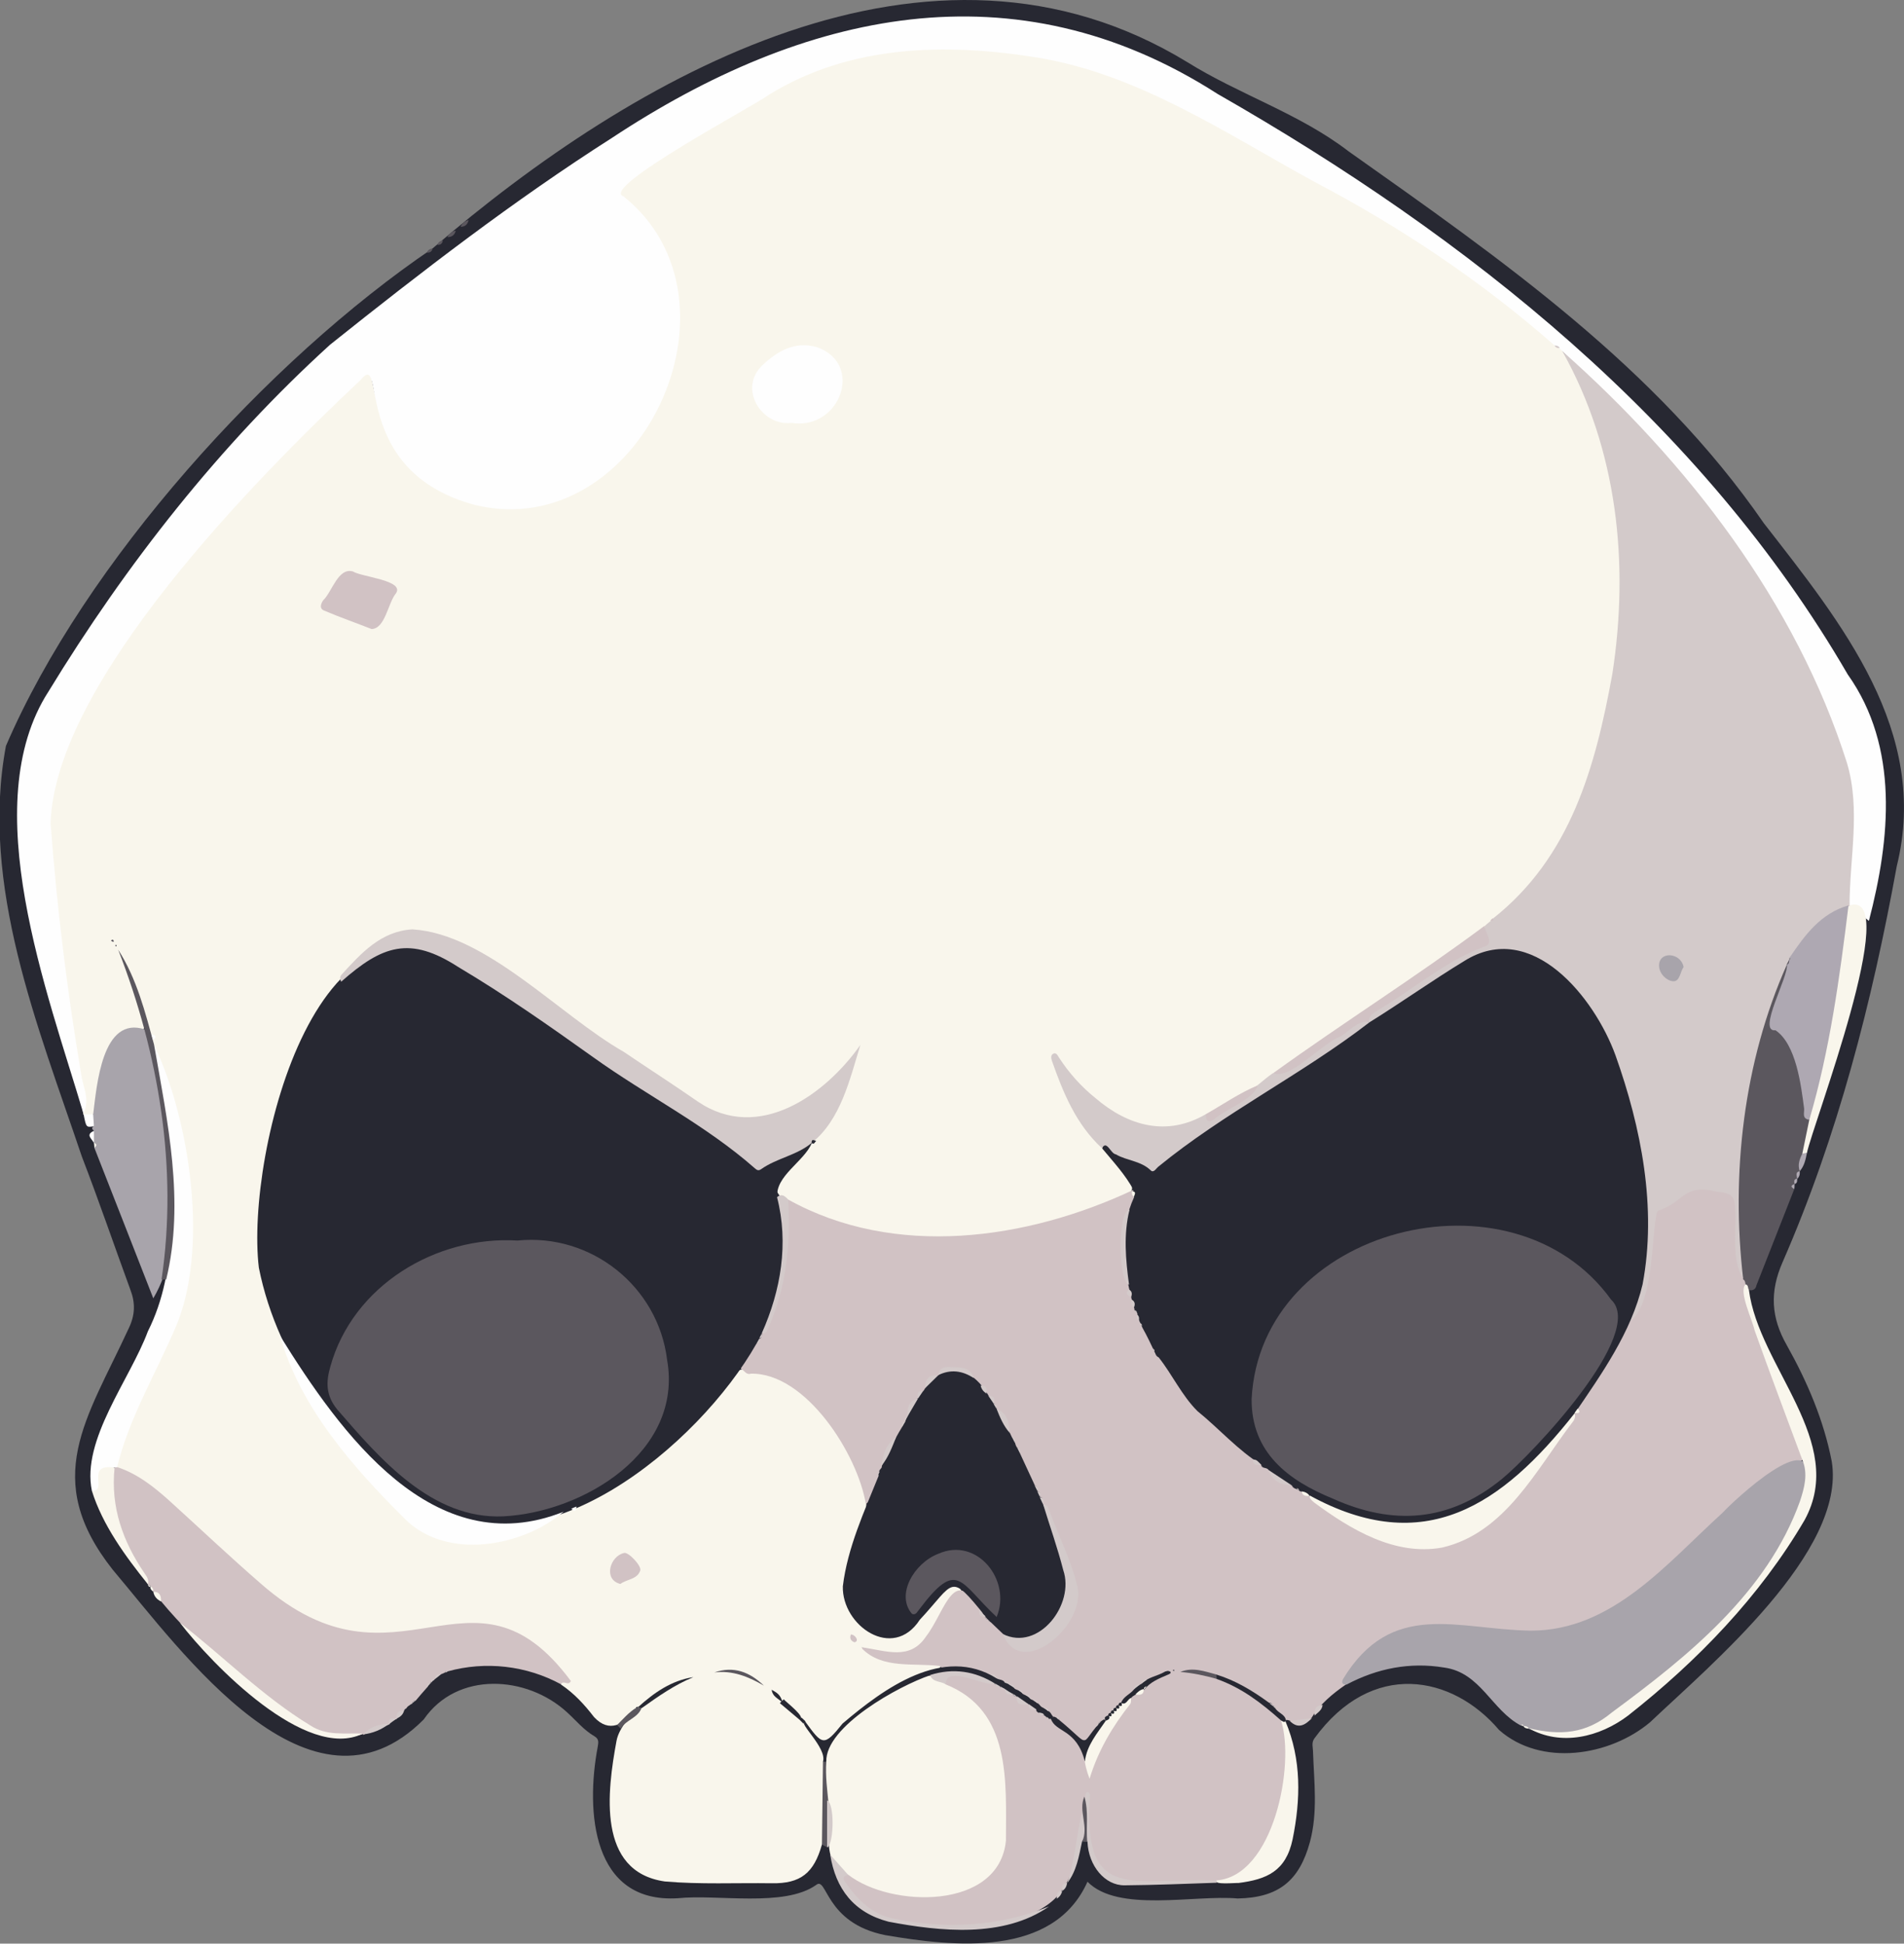 <?xml version="1.0" encoding="utf-8"?>
<!-- Generator: Adobe Illustrator 28.0.0, SVG Export Plug-In . SVG Version: 6.00 Build 0)  -->
<svg version="1.1" baseProfile="tiny" id="Layer_1" xmlns="http://www.w3.org/2000/svg" xmlns:xlink="http://www.w3.org/1999/xlink"
	 x="0px" y="0px" viewBox="0 0 737.8 753.3" overflow="visible" xml:space="preserve">
<rect x="0" y="0" width="737.8" height="753.3" fill="#808080" stroke="none"/>
<g>
	<path fill="#272832" d="M167.6,96.3c77.9-67,192.6-133.2,292.5-72.2c20.2,12.6,43.4,19.9,62.4,34.5c59.2,41.9,119.3,83.7,161,144.2
		c30.1,38.7,64.4,80.7,51.5,132.9c-9.6,52.7-22.8,104.4-44.3,153.6c-5,11.5-4.4,21.4,1.7,32.1c7.9,14.1,14.3,29,17.4,45
		c5.7,34.9-46.9,78.8-70.4,101.1c-15.7,13.2-42.3,17.3-58.5,3c-18.1-21.3-49.3-27.4-71.6,3.3c-1.2,1.7-0.5,3.5-0.5,5.3
		c0.4,11.6,1.9,23.3-1.2,34.8c-4.1,15.1-12.2,21.6-28,21.9c-16.7-1.5-46.4,5.6-58.2-6.5c-13.2,29.6-52.1,25.2-78.4,20.7
		c-23.5-4.7-22.4-23.1-26.8-19.4c-12.4,8.7-38.1,3.5-53.5,5.1c-33.3,2.1-35.8-33.6-31.1-58.6c0.3-1.8,0.6-3.1-1.3-4.2
		c-4.1-2.4-7.1-6.1-10.5-9.2c-15.6-14.4-42.7-16.1-55.6,2.7c-43.7,44-93.7-26.3-120.5-58c-27.9-35.3-10.1-58.3,6.1-93.4
		c2.6-5.3,2.7-10,0.7-15.2c-6.3-17.2-12.2-34.5-18.8-51.6c-17-50.5-39.5-105.1-29.4-159.1C32.9,217.9,103.7,139.6,167.6,96.3z"/>
	<path fill="#5B575E" d="M176.6,89.4c-0.4,1.7-1.5,2.5-3.2,2.5C174,90.5,175.1,89.7,176.6,89.4z"/>
	<path fill="#5B575E" d="M181.6,85.3c-0.4,1.7-1.4,2.6-3.1,2.6C179,86.5,180.1,85.7,181.6,85.3z"/>
	<path fill="#5B575E" d="M167.6,96.3c-0.2,1.2-1,1.7-2.2,1.6C165.8,96.9,166.5,96.4,167.6,96.3z"/>
	<path fill="#5B575E" d="M171.6,93.2c-0.2,1.2-0.9,1.8-2.1,1.7C169.8,93.9,170.5,93.4,171.6,93.2z"/>
	<path fill="#F9F6EC" d="M318.5,714.9c-3.1,11-8.2,15.2-19.5,15c-13.8-0.2-27.6,0.5-41.4-0.7c-26.4-3.8-22.3-35-18.7-54.5
		c1.9-10.2,19.3-22.1,29.1-24.2c-8.4,1.7-15.3,7.1-21.4,12.7c-5,4.9-10.4,8.7-16.4,2.3c-3.7-4.8-7.7-9.2-12.8-12.6
		c-0.3-1.2,1.3-2.2,0-3.6c-25.4-33.3-46.6-10.6-79.9-15.8c-39.3-7-59.8-46.5-92.8-64.8c-1-2.8,0.2-5.2,1.2-7.7
		c5.8-14.9,12.4-29.4,19.3-43.8c19.9-45.3-1.3-98.9-16-142c0.3,1.6,9.3,21.1,6.1,24.1c-21.4-1.2-12.6,39.9-23,32.7
		c-5.4-37.2-12.2-74.1-14.1-111.7c2.1-57.3,72.9-125.7,111.5-166c3.8-2.4,9.5-10.8,13.9-9.7c13,77.4,104.8,61.1,117.6-7.4
		c9.8-49-33.8-60.5-18.2-67.7c33.2-21,66.4-47.9,107-50.9c64.2-7.5,119.6,27.3,172.8,58c29.1,16.2,56.5,35.4,81.3,57.5
		c9.8,13.3,16.4,29.6,20.3,45.7c10.6,54.5,2.8,140.3-44.5,176.1c-23.3,20.5-51.2,35.1-75.7,54.2c-37.5,25.4-61.3,46.1-94.7,0.7
		c12.6,51.6,70.4,48.3-23,68.1c-27.1,3.2-57,2.5-80.8-12.5c-3.5-2.1-7-5.8-3.5-9.5c14.1-16.7,23.3-26.9,29.5-48.3
		c-12.3,18.2-39.1,34.3-60.3,20.5c-30.5-19-58.6-41.6-89.1-60.6c-19.3-12.9-37.9-6.4-50.4,12.3c-16.3,21.7-25.5,47.1-29.1,73.9
		C92.7,504,121,552.1,155.5,585.6c18.2,19.6,45.6,11.2,65.2-1.4c24.1-11.9,47.4-27.9,62.9-50.6c5.2-8.5,23.4,1.9,28.8,7.1
		c15.5,14.5,30.6,36.2,19.5,57.5c-4.6,12-7.1,27.6,7.1,33.9c13.5,10.1,27.6-29.2,33.7-15.2c-5.8,3.8-7,11.1-11.2,16.2
		c-6.1,10.1-17,11-26.6,5.7c-0.6,0.8,0.4,0.4,0.5,0.5c7.5,4,16.7,5,25.4,4.6c1.5-0.1,3-0.3,3.9,1.3c-0.3,1.9-1.9,2.2-3.3,2.6
		c-15.3,4.8-28.2,14.9-39.3,26c-3.8,6.4-11.6-9.7-15.4-11.8c5.6,6.6,13.6,12.5,13.2,22.2c0,8.1,0,16.3,0,24.4
		C319.8,710.8,320.2,713.1,318.5,714.9z"/>
	<path fill="#D1C2C4" d="M305.4,464.9c41.3,23,92.7,15.6,133.7-3.7c1.4,3,0.4,6.3-1.4,8.9c-6.5,21.3,3.6,44.6,16.2,61.5
		c8.4,14.5,22,24.1,33.8,35.3c1.6,0.9,3.7,1.1,4.6,2.9c2.6,4.3,7.9,4.7,11.7,7.3c13.9,9.9,27.4,20.2,45.1,22
		c36.9,1.4,55.1-47.7,74-72.5c2.8-5.5,4.9-11.3,8.9-16.1c8.2-12.8,4.8-29.4,10.1-42.4c7.4-4.4,14-10.8,24-7.8c5,1.5,7.1,2.9,7.4,8.3
		c0.5,8.6-1.1,17.9,2.6,26c1.6,4.2-0.5,9.1,2,13.2c5.9,19.4,16.3,38.7,20.4,58.1c-26.4,11-42.3,36.4-65.3,52.6
		c-20.4,16.7-45.8,16.8-70.4,12.2c-16.9-3.6-34.2,7.6-41.3,22.2c-5.2,3.6-9.9,7.5-13.3,12.9c-6.1,4.1-9.1-0.5-10.4,1.2
		c-9.5-10.4-22.5-17.6-36.6-19.4c14,1.9,26.2,9.3,35.8,19.3c6.2,17.7-3.1,63.2-26.2,62.3c-28.7-1.2-52.3,10.2-49.9-30.6
		c-2.8,10.3-2.5,21.4-7.6,31.2l0,0c-1.1,0.7-1.4,2-2,3.1l0,0c-13.5,19.6-72.6,19.6-84.4-2c-3.7-4.7,2-6.5,5.6-3.4
		c20.3,11.7,59.7,9.8,56.2-22.3c-0.8-17.9-0.2-39.1-18.3-48.7c-4.9-1.8-7.6-8.1-0.5-8c6.1,0.1,12.2,2,17.6,4.7
		c6,4.1,12,7.9,18.1,11.8c0.5,1.2,1.3-0.3,2.4,1.5c7.2,4.6,12.1,10.3,14.1,19c3.1-10.4,9.6-18.3,14.9-26.9c0.8-2.3,3.2-2.5,5-3.7
		c2.1-2.9,5.6-4.5,8.7-6.1c-0.1,0-0.3-0.2-0.3-0.2c-2.8,2-6.2,2.9-9,5c-3.8,3.2-7,7.1-10.8,10.4c0,0-0.4,0.3-0.3,0.3
		c-0.2,0.2-0.4,0.5-0.7,0.7c0,0-0.3,0.4-0.3,0.4c-0.9,2.5-4.1,2.2-4.9,4.8c-3.2,5.4-4.3,5.6-9.3,1.6c-1.9-1.5-4.3-2.4-5.3-4.9
		c-0.2-0.3,0.6-1.8-0.8-0.7c-2,0.6-2.6-1.9-3.7-3c-4.5-3.2-9.4-6.1-13.7-9.6c-7.3-3.9-15.5-7.1-23.9-6.6c-1.3,0.1-2.6-0.2-3.5-1.3
		c-10.1-1.3-22.3,1.3-30.2-6.8l0.4-0.4c9,1.3,18.2,5.1,24.4-4.2c7.8-10.1,10.8-29.5,22.3-8.6c7.6,4.4,11.8,17.4,22.3,11.4
		c6.9-3.6,14.9-13.2,11.9-24.5c-2.7-9.8-7.3-18.9-10.9-28.3c-2.6-7.3-7.8-13.2-9.9-20.8c-3.4-5.2-4.2-11.6-7.8-16.6
		c-1.7-1.6-2-4.3-4-5.6c-1.5-1-1.4-3.2-3.2-3.9c-4.6-4.4-8.5-9.3-15.3-4.8c-2.2,1.5-4.7,2.1-5.1,5.2c-1.1,1.8-2.9,2.9-3.9,4.8
		c-3.2,3.5-3.7,8.6-6.3,12.5c-2.6,3.8-5.4,7.3-6.4,11.9c-2.6,5.2-1.4,12.3-7,15.9c-3.1-19.1-23.2-51-44.6-50.5
		c-1.7,0.6-2.5-1.3-3.8-1.9c-0.4-6.8,6.5-10.1,8.8-15.8c6.2-13.3,8.9-27.3,8.1-41.9C304,470.2,303.3,467.3,305.4,464.9z"/>
	<path fill="#FEFEFE" d="M602.4,133.9c-28.3-24.9-59.7-45.9-93-63.4C475,51.7,441.2,28.7,401.9,22.3c-35.4-5.7-72.4-5-103.9,14.4
		c-4.8,3.8-66,36.2-56.4,39.4c50.6,40.5,6.2,134.6-57.2,119.7c-49.6-13-34.3-61.1-44.7-48.5C100,184.6,21.4,264,19.6,319
		C22,351.5,26,383.9,31.4,416c0.6,5.1,3.7,10.2,0.9,15.5C18.5,384.9-9.5,311.9,18.8,268c30-49.2,66.4-95.6,109.1-134.4
		c35.3-28.2,71.2-55.9,109.3-80.2c74.2-49,155.8-67.6,234.6-17c97.1,55.5,187.5,127.3,244.2,225c20,28.2,16.5,63.7,8.2,95.5
		c-2.8-1.9-4.5-5.2-8.1-5.9c-1.4-1.9-1.1-4.1-0.8-6.2c1.1-7.2,1.1-14.6,1.6-21.8c-0.9-70.7-65.2-138.9-111.6-187l0,0
		c-0.3-0.3-0.7-0.7-1-1l0,0C603.9,134.3,602.9,134.5,602.4,133.9z"/>
	<path fill="#A8A4AB" d="M521.8,652.9c-1.5,0-2.1-0.5-1.4-2.1c18.9-31.1,44.3-19.2,72.8-18.8c31.6,0,52.7-26.1,74.2-45.6
		c4.9-5.3,35.6-33.8,33-12.9c-7.9,40-43.8,66.9-74.2,90.6c-10.4,8.1-21.5,10.9-34,5.8l0.1,0.1c-0.5-0.7-1.5-0.5-2.1-1.1l0.1,0.1
		c-0.2-0.4-0.6-0.4-0.9-0.2c-11.4-5.9-15.6-20.6-29.8-22.5C546.4,644.1,533.6,646.6,521.8,652.9z"/>
	<path fill="#D1C2C4" d="M45.4,568.6c7.9,2.6,14.3,7.7,20.3,13.1c11.8,10.7,23.4,21.7,35.4,32.1c53.2,46.7,81.6-14.2,120.1,37.7
		c-0.9,2.2-3-0.6-3.8,1.3c-13.4-7.3-29.3-9.1-44-5c-0.6-0.7-0.7,0-0.9,0.4c-1.5,0.8-3.3,1-4.1,2.7c-0.3,0.7-1.8,0.1-1.5,1.5
		l-0.1-0.4l0.1,0.4c-1.4-0.2-0.8,1.2-1.4,1.6c-1.5,1.7-3,3.4-4.4,5.1c-0.8,0-1.3,0.3-1.4,1.2l0.1,0c-0.7-0.2-1,0.3-1.3,0.8l0.1-0.1
		c-0.5,0.2-0.9,0.6-1.1,1.1l0.1-0.1c-0.5,0.2-0.9,0.6-1.1,1.1l0.1-0.1c-1.2,0.9-2.3,1.8-2.9,3.2l-0.2-0.1l0.3,0.1
		c-1.2,0.4-2.5,0.6-2.9,2.1l0,0c-3.3,1.4-7,2.1-10.1,4.1l-0.1-0.3c-10.7,2.9-19.6-0.6-28.3-7c-19.4-14-38.1-29.2-52.9-48.1l0.1,0.1
		c-0.5-0.6-0.3-1.6-1.1-2l0.1,0.1c-0.3-0.5-0.6-0.9-1.1-1l0,0.1c-8.5-13.6-17.5-28.1-13.4-44.9C44.3,568.7,44.8,568.5,45.4,568.6z"
		/>
	<path fill="#F9F6EC" d="M366.4,652.8c25.6,10.2,23.4,37.6,23.4,60.6c-2.7,27.1-44.7,26-61.1,13.2c-12.3-5.1-4.9-19.4-9-28.9
		c-0.4-10.5-2.5-22.7,7.6-29.3C336.2,662.6,356.8,641,366.4,652.8z"/>
	<path fill="#A8A4AB" d="M36.1,431.9c1.4-11,3.4-38.5,20.1-32.9c8.6,21.5,8.6,45.8,10.3,68.7c0.7,12.4-0.5,24.3-7.1,35.5
		c-7.8-19.9-15.3-39.2-22.9-58.5c0.5-0.7,0.4-1.3-0.2-1.9l0.1,0.1c-0.8-1.6-0.5-3.1,0-4.7c-0.9-0.6-0.9-1.2,0-1.8
		C35.7,435,35,433.5,36.1,431.9z"/>
	<path fill="#5B575E" d="M676.4,497.8c-0.1-0.7-0.2-1.6-1-2c-6.5-35-1.9-91.4,16.2-122c4.8,2.1-3.3,14.8-3.6,19.2
		c-2.4,5.5,5.5,5.4,8.5,16.9c3.8,7.6,2.8,16.4,5.5,24.1c0.1,6.9-3,13.3-4.6,20l0,0c-1,0.8-0.2,2.2-1,3l0-0.1c-0.7,0.5-0.5,1.5-1,2.1
		l0-0.1c-0.6,0.6-0.7,1.3-0.1,1.9c-4.9,12.5-9.8,24.9-14.7,37.4C680.2,501,676.1,500.5,676.4,497.8z"/>
	<path fill="#FEFEFE" d="M45.4,568.6c-10.4,1.1-3,12.6-9.8,9.2C31.5,558,50.4,534.6,57.3,516c12.1-24.1,9.4-52.5,6.7-78.5
		c-1-9.9-2.9-19.6-4.6-29.4c-0.2-1.1-0.9-2.2,0.2-3.3C73.7,434,81.2,484.8,67.8,515C60.2,532.7,49.9,549.9,45.4,568.6z"/>
	<path fill="#F9F6EC" d="M676.4,497.8c1.2,0.2,0.8,1.5,1.3,2.1c3.8,29.9,38.2,58.9,21.6,89.2c-17.3,29.6-41.6,54.7-68.4,75.8
		c-11.1,8.4-26,12-38.6,4.9c12.3,2.9,22.2,2.3,32.3-6.1c29.4-21.7,60.2-46.4,72.9-81.9c1.7-5.2,3.2-10.6,0.9-16
		c-6.2-16.7-12.5-33.4-18.5-50.2C679.1,511.6,673.6,500.5,676.4,497.8z"/>
	<path fill="#F9F6EC" d="M698.4,447.1c0.9-4.4,1.8-8.7,2.7-13.1c3.3-25.3,10.3-50.6,13-76.2c0.5-2.3,0.3-5.7,2.6-6.9
		c20.8-6.4-14.4,85.4-16.5,95.9C699.7,447.2,699.1,447.3,698.4,447.1z"/>
	<path fill="#F9F6EC" d="M471.4,728.8c22.2-1.7,30.5-45,25-62c0.7-0.6,1.3-0.6,1.9,0.1c0,0-0.2,0.2-0.2,0.2
		c6.3,14.9,5.9,30.4,2.8,45.7c-2.6,12.5-10.1,15.6-21,17C478.6,729.7,470.1,730.6,471.4,728.8z"/>
	<path fill="#5B575E" d="M59.7,404.9c5.2,29.8,12,60.9,4.7,91c-0.6,0-1.2,0-1.8,0c6.4-43.3-1.1-87.5-16.8-127.8
		C53,379.3,56.3,392.4,59.7,404.9z"/>
	<path fill="#F9F6EC" d="M69.7,628.9c16.9,13.1,32.1,28.6,50.5,39.8c6.3,4.2,13.5,2.9,20.4,3.2C118.6,682.8,82.1,645,69.7,628.9z"/>
	<path fill="#F9F6EC" d="M35.6,577.8c6.5,0.3-2.9-10.7,8.8-9c-1.6,15.3,3.2,28.7,11.7,41.1c0.9,1.3,1.7,2.5,1.2,4.1
		C48.6,603.2,39.7,591,35.6,577.8z"/>
	<path fill="#D3CACA" d="M321.7,718.8c2.3,2.6,4.7,5.3,7,7.9c-2.2,0.4-2.3,1.3-1,3c4.7,6.7,10.3,12.3,18.6,13.9
		c20.4,4.3,41.1,3,60.2-4.7c-17.6,12.3-42.1,9.7-62.2,5.9C330.9,741.3,323.8,732.1,321.7,718.8z"/>
	<path fill="#D3CACA" d="M471.4,728.8c0,0.3,0,0.6,0.1,0.9c-11.9,0.4-23.8,0.9-35.7,1c-7.7,0.1-14-7.6-14.4-16.8
		c-2.1-2.8-1.3-6.1-1.2-9.2c0.2-1.4-0.5-13.8,2.2-9.2C419.3,738.3,438.9,727.4,471.4,728.8z"/>
	<path fill="#5B575E" d="M320.2,682.8c-0.8,11.1,3.1,22.1,0.3,33.1c-0.7-0.3-1.3-0.6-2-1c0.1-10.7,0.3-21.4,0.4-32.1
		C319.4,682.5,319.8,682.5,320.2,682.8z"/>
	<path fill="#D3CACA" d="M413.5,729.9c3.2-9.1,3.5-18.8,6-28.1c1.2,4,2.8,8-0.2,11.9C418.1,719.4,417.2,725.2,413.5,729.9z"/>
	<path fill="#D3CACA" d="M320.5,715.8c0-6,0-12,0-18c2.9,1,2.7,16.2,0.2,18.2L320.5,715.8z"/>
	<path fill="#5B575E" d="M419.3,713.8c2.8-5.7-1.6-11.9,0.9-17.5c1.7,5.8,0.6,11.7,1.1,17.6C420.7,713.8,420,713.8,419.3,713.8z"/>
	<path fill="#5B575E" d="M239.1,668.6c2.3-2.3,4.5-4.9,7.4-6.7c0.6,0.6,0.8,0.3,0.7-0.4l0,0.1c0.6-0.2,1.1-0.1,1.4,0.4
		c-1.5,3.9-6.1,4.6-8.1,8C240.1,669.5,239.6,669,239.1,668.6z"/>
	<path fill="#D3CACA" d="M140.7,672.2c2.7-3,6.2-4,10.1-4.1C147.8,670.4,144.4,671.8,140.7,672.2z"/>
	<path fill="#D3CACA" d="M499.8,667c2.9-0.4,5.8-0.7,8.6-1.1C505.9,668.4,503.2,670.4,499.8,667z"/>
	<path fill="#FEFEFE" d="M36.1,431.9c0.1,1.5,0.2,3,0.3,4.6c-3,0.5-3,0.5-4-4.6C33.7,431.9,34.9,431.9,36.1,431.9z"/>
	<path fill="#AEA8B2" d="M698.4,447.1c0.6-0.1,1.2-0.2,1.8-0.3c-0.5,2.5-1,5.1-2.8,7.1C696.5,451.5,697.3,449.3,698.4,447.1z"/>
	<path fill="#F9F6EC" d="M59.4,616.9c2.5,0,3.1,1.6,3,3.8C60.8,619.9,59.7,618.7,59.4,616.9z"/>
	<path fill="#D3CACA" d="M509.4,664.9c-0.2-2.3,0.5-4,3.1-4.1C512.3,662.8,510.7,663.7,509.4,664.9z"/>
	<path fill="#D3CACA" d="M153.7,666.1c-0.3-2.2,0.8-3.2,2.9-3.2C156.2,664.6,155.1,665.4,153.7,666.1z"/>
	<path fill="#D3CACA" d="M150.8,668.2c-0.4-2.6,1.3-2.3,2.9-2.1C152.7,666.8,151.7,667.5,150.8,668.2z"/>
	<path fill="#D3CACA" d="M411.5,732.9c-0.1-1.5-0.2-3,2-3.1C413.3,731.2,412.7,732.3,411.5,732.9z"/>
	<path fill="#D3CACA" d="M409.5,735.9c0-1.5-0.1-3.1,2.1-3C411.3,734.2,410.6,735.2,409.5,735.9z"/>
	<path fill="#FEFEFE" d="M36.4,438.3c0,1.6,0,3.1,0,4.7C35.7,441.4,32.9,439.8,36.4,438.3z"/>
	<path fill="#AEA8B2" d="M696.4,456.9c-0.1-1.2-0.9-2.6,1-3C697.5,455.1,697.3,456.1,696.4,456.9z"/>
	<path fill="#D3CACA" d="M168.5,650.8c0.1-1.6,1-2,2.4-1.9C170.1,649.6,169.3,650.2,168.5,650.8z"/>
	<path fill="#F9F6EC" d="M36.4,442.9c1.2,0.5,1.2,1.1,0.2,1.9C36.5,444.2,36.5,443.5,36.4,442.9z"/>
	<path fill="#AEA8B2" d="M695.4,458.9c-0.2-0.9-0.4-1.9,1-2.1C696.4,457.7,696.5,458.6,695.4,458.9z"/>
	<path fill="#AEA8B2" d="M695.3,460.8c-1.5-0.7-1.4-1.4,0.1-1.9C695.4,459.5,695.4,460.2,695.3,460.8z"/>
	<path fill="#F9F6EC" d="M58.3,614.9c1.1,0.3,1.1,1.2,1.1,2C58.8,616.4,58.1,615.9,58.3,614.9z"/>
	<path fill="#D3CACA" d="M166.9,652.3c-0.3-1.3,0.6-1.4,1.5-1.5C167.9,651.3,167.4,651.8,166.9,652.3z"/>
	<path fill="#D3CACA" d="M165.5,653.9c0.1-0.9,0.1-1.8,1.4-1.6C166.4,652.8,166,653.4,165.5,653.9z"/>
	<path fill="#F9F6EC" d="M590.3,668.9c0.8,0.2,1.7,0,2.1,1.1C591.5,669.9,590.7,669.8,590.3,668.9z"/>
	<path fill="#D3CACA" d="M158.5,661c0.2-0.6,0.6-0.9,1.3-0.8C159.4,660.4,159,660.7,158.5,661z"/>
	<path fill="#D3CACA" d="M157.5,662c0.4-0.4,0.7-0.7,1.1-1.1C158.3,661.3,157.9,661.6,157.5,662z"/>
	<path fill="#F9F6EC" d="M57.3,613.9c0.4,0.4,0.8,0.7,1.1,1.1C57.6,615.2,57.4,614.6,57.3,613.9z"/>
	<path fill="#D3CACA" d="M156.5,663c0.4-0.4,0.7-0.7,1.1-1.1C157.3,662.3,156.9,662.6,156.5,663z"/>
	<path fill="#F9F6EC" d="M589.5,668.7c0.5-0.6,0.7-0.2,0.9,0.2c0,0-0.5,0-0.5,0L589.5,668.7z"/>
	<path fill="#D3CACA" d="M172.6,648.2c0.1-0.6,0.2-1.2,0.9-0.4C173.2,648,172.9,648.2,172.6,648.2z"/>
	<path fill="#D3CACA" d="M159.7,660.2c0.1-0.8,0.6-1.1,1.4-1.2C160.6,659.4,160.2,659.8,159.7,660.2z"/>
	<path fill="#D3CACA" d="M692.4,373.9c-16.8,37.7-21.7,81.1-16.9,122c-4.6-8.1-2.7-17.8-3.1-26.7c-0.1-5.6-1.3-6.8-6.9-7.3
		c-13.3-3.3-12.6,3.8-22.6,7.2c-0.8,0.1-1.1,1.4-1.2,2.5c-1.7,10.1-1.4,34.5-10,40.4c10-34.2,5.8-71.6-7.8-104.7
		c-8.6-20.4-30.9-48.7-55.2-33.9c-12.9,6.9-24.1,17-37.2,23.2c-3.4-0.7-0.8-4.8,1.1-5.4c12.1-7.5,23.2-16.7,36.2-22.6
		c4.6-2.1,7.4-4.3,6.5-9.6c0.9-1.1,2.3-1.8,3.1-2.9c30.2-23.8,39.8-58.7,46.4-95c6.6-42.9,1.9-87-19.4-125
		c48.4,42.9,90.6,97.4,110.3,159.6c5.4,18.1,1,36.9,1,55.4C706.3,355.7,699.2,365.1,692.4,373.9z"/>
	<path fill="#272832" d="M293.1,520.8c-22.1,39.1-84.4,91.7-129.6,61.6c-30.8-21.4-55.8-53.9-63.2-91.1
		c-5.3-44.4,23.9-161.6,86.2-112.5c32.7,21.8,65.3,43.5,97.8,65.5c3.6,2,6,7.4,10.1,6.6c5.3-1.1,10.7-3.4,15.4-6.6
		c1.4-1,2.7-2.8,4.8-1.3c-3.1,7.3-14.3,12.8-13.4,21.1c7.8,16.3,2,36.9-5.9,52.7l0.1,0c-0.3,0.7-0.1,1.7-1.1,2.1l0.1-0.1
		C293.9,519.4,294.1,520.4,293.1,520.8z"/>
	<path fill="#272832" d="M530.7,396.2c12.4-7.7,24.3-16.2,36.8-23.8c26.1-16.3,50.4,14.3,58.5,36.6c10,28.1,16.1,59.1,10.5,88.8
		c-4.4,18.6-15.9,34.7-26.3,50l0.1,0c-21.2,35.4-65.7,59.6-102.7,31.9l0,0.2c-1.4-0.5-2.6-1.7-4-2c-0.9-1-2.6-0.8-3-2.2l0.1,0.1
		c-3.4-1.4-6.7-3.1-9.1-6c-0.7-1.3-2.7-0.4-2.9-2.1l0.1,0c-9-5.5-16.5-14.1-24.8-20.8c-6.1-6.1-9.7-14.1-15-20.8
		c-0.7-0.3-1.1-0.8-1.3-1.5c-1.5-3.2-3.2-6.8-5-10c-0.6-1.6-1.7-3.2-2-5.1c0.4-0.7-0.9-1.1-1.1-1.8c0-0.3,0-0.5-0.1-0.8
		c-0.9-0.9-0.1-2.2-0.9-3.1c-3.4-13.2-5.1-26.9,0.9-39.9c-0.5-0.6-0.4-1.5-0.8-2.1c0.4,0,0.6-0.1,0.6-0.5c-3.2-6-7.9-11-12.2-16.2
		c0.4-2.1,1.9-1.9,2.9-1c4.1,3.8,9.9,3.7,14.3,6.9c1.4,1,2.8,0.9,4.1-0.2c24.9-19.2,52.8-33.8,77.9-52.6
		C527.6,397,528.8,395.9,530.7,396.2z"/>
	<path fill="#272832" d="M395.3,563.4c1.9,4.1,3.8,8.2,5.7,12.3c1.1,0.5,0.9,1.5,1.2,2.4l-0.1,0c1.2,0.3,1,1.3,0.9,2.1
		c1.9,0.3,0.6,2,1.3,2.8l-0.1,0c4.6,10.8,10.2,21.3,9.7,33.6c-0.3,8.5-8,17.7-16.4,19.2c-3.1,0.6-6.7,1.4-8.8-2.5
		c-1.6-1.5-3.2-3.1-4.8-4.6c-0.6-0.1-1.1-0.5-1.2-1.2l0.1,0.1c-0.7,0-1.1-0.4-1-1.1l0.1,0c-14.1-17.4-11.7-13.5-25.5,1.3
		c-10.4,16-30.2,2.3-29.8-13c1.8-14.9,8.3-29,13.9-42.9c-0.6-0.7,0.6-1,0.2-1.6c0-0.9,1.2-1.2,1-2.1c2.5-6,5.8-11.8,9.1-17.2
		l-0.1,0.1c0.4-0.7,0.2-1.7,1.1-2.1l-0.1,0.1c1.1-2.5,1.7-5.3,4.1-7l0,0c0.4-1.2,0.7-2.5,2.1-3.1c1.6-2.5,2.8-5.1,5.8-6l0,0
		c6.9-6.1,15.8,1.2,19.4,8c1.5,0.5,1.9,1.8,2.1,3.1l-0.1,0c1.1,0.2,0.9,1.3,1.2,2l-0.1,0c3.3,2.9,4,7.2,5.9,10.9c1.4,0.9,1,2.8,2,4
		C395.1,561.4,395,562.5,395.3,563.4z"/>
	<path fill="#D3CACA" d="M314.6,442.9c-5.8,4.9-13.5,5.9-19.6,10.2c-1.1,0.8-1.7,0.4-2.5-0.3c-19.2-16.9-42.1-28.3-62.7-43.1
		c-17.1-12.2-34.2-24.2-52.2-34.9c-18.7-12.1-29.4-8.5-45.4,5.7c-0.5-1-0.6-1.9,0.2-2.8c7.6-8.3,15.2-16.8,27.4-17.5
		c28.6,1.7,56.9,33.2,81.8,47.4c9.6,6.5,19.4,12.8,28.9,19.4c23.5,15.9,49.2-2.6,62.9-22c-4.1,13.3-7.6,29-18.9,38L314.6,442.9z"/>
	<path fill="#D3CACA" d="M530.7,396.2c-26.3,20.3-56.4,35.1-82,56.1c-0.8,0.7-1.7,2.4-2.8,1.3c-3.8-3.7-9.2-3.7-13.5-6.2
		c-2.1-0.3-3.5-5.7-5.4-2.4c-10-9.2-15-21.4-19.4-33.9c-0.3-0.9-0.5-2.2,0.5-2.7c1.2-0.6,1.7,0.6,2.2,1.4c3.9,6,8.6,11.3,14.2,15.8
		c12.7,10.9,27.8,15,42.8,6.2c6,2.3,20.5-12.3,26-15.9C502.2,416,524.8,391.2,530.7,396.2z"/>
	<path fill="#FEFEFE" d="M108.5,517.7c23.3,37.5,59.4,88.4,109.9,68.2c-15.6,13.4-45,19.1-61.4,2.9
		C136.8,568.7,116.3,545.5,108.5,517.7z"/>
	<path fill="#FEFEFE" d="M306.7,163.9c-11.6,1.4-21-13.5-11-22.6c5.8-5.4,12.5-9.1,20.7-6.8C335.1,140.9,325.5,166.9,306.7,163.9z"
		/>
	<path fill="#D1C2C4" d="M144,243.8c-6.1-2.4-12.4-4.6-18.5-7.2c-1.8-0.8-1.2-2.5-0.3-3.9c3.5-3.3,5.8-12.9,11.6-11.2
		c3.2,2.1,20.2,3.4,16.6,8.5C150.3,233.8,149.3,243.6,144,243.8z"/>
	<path fill="#D1C2C4" d="M530.4,395.9c-4.8-0.1-7.5,3.8-11.1,5.9c-7.4,2.7-19.3,16.9-25.9,14.1c27-19.5,55.2-37.2,81.9-57.1
		c0.2,2.9,4,7-0.4,8.2c-15,5.6-27.2,16.4-40.9,24.5C532.3,392.6,530.5,393.5,530.4,395.9z"/>
	<path fill="#272832" d="M320.2,682.8c-0.4,0-0.8,0-1.3,0c1.7-5.4-10.1-15.4-6.9-15.6c6.7,9.2,7.2,9.9,14.5,0.8
		c16-13.6,39-30.5,59.7-17.5c1,0.6,2.4,0.4,3.1,1.5l-0.1,0c0.6,0.5,1.6,0.3,2,1.1l-0.1-0.1c0.7,0.4,1.8,0.3,2,1.4
		c0.9,0.8,2.5,0.6,3,1.9c0.9,0.9,2.5,0.7,3,2c0.9,0.9,2.5,0.6,2.8,1.9l-0.1-0.1c0.7-0.1,1,0.4,1.3,1c0.8,1,2.4,1,2.9,2.1l-0.1-0.1
		c1.2,0.1,1.4,1.5,2.2,2.2c0.1,1.3-2.6,1.1-2.7,0.1c-0.9-0.9-2.2-0.8-3.1-1.7l0.1,0.1c-0.5-0.3-0.9-0.6-0.9-1.2l0.1,0
		c-1.2-0.4-2.5-0.6-3-2.1l0,0c-1.7-0.8-4.1-0.7-4.6-3.2l-0.3-0.1c-0.8,0.4-1-0.1-1.2-0.8l0.1,0.1c-1.2-0.4-2.4-0.7-3.1-1.9l0,0.1
		c-0.7-0.4-1.7-0.2-2-1.1l0.1,0.1c-0.7-0.3-1.7-0.1-2-1.1l0.1,0.1c-5.8-1.5-11.3-4.4-17.6-3.8c-2.5,0.3-5.1,1.8-7.7,0.4
		C348.5,653.3,319.7,669.1,320.2,682.8z"/>
	<path fill="#D3CACA" d="M295.2,516.7c7.4-16.5,10.5-34.9,5.9-52.7c1.8-1.6,3.1-0.4,4.3,0.9c1,17.3-0.6,34.4-8,50.4
		C297.1,516.5,296.3,516.8,295.2,516.7z"/>
	<path fill="#D1C2C4" d="M240.4,613.9c-6.8-1.7-4-10.8,1.4-12c1.6-0.6,6.9,5,6.3,6.8C246.9,612.2,242.9,612,240.4,613.9z"/>
	<path fill="#D1C2C4" d="M487.3,420.7c-1.2,5.3-12.5,9.2-16.8,13.1c-2.3,1.5-3.3,0.7-3.2-2C474,428,480.3,423.6,487.3,420.7z"/>
	<path fill="#272832" d="M248.7,662c-0.5-0.1-1-0.3-1.4-0.4c6.2-5.6,12.9-10.3,21.4-11.6C261.4,653,255,657.5,248.7,662z"/>
	<path fill="#5B575E" d="M276.8,648.2c7.5-2.6,13.7-0.2,19.2,5.1C290,649.8,283.8,647.3,276.8,648.2z"/>
	<path fill="#272832" d="M309.8,666.5c-2.5-2.1-5.1-4.3-7.6-6.4c0.5-0.5,1-1,1.5-1.5C304.7,659.8,312.7,665.8,309.8,666.5z"/>
	<path fill="#272832" d="M303.3,659.9c-2.2-1.9-3.9-2.4-4.3-5C300.9,656,302.4,656.6,303.3,659.9z"/>
	<path fill="#D1C2C4" d="M329.7,633.5c1.6-0.1,3.5,2.6,1.4,3C329.8,636,329.1,635.1,329.7,633.5z"/>
	<path fill="#FEFEFE" d="M59.3,403c-0.2-0.7-0.4-1.4-0.6-2.1C60.2,401.2,61,401.8,59.3,403z"/>
	<path fill="#FEFEFE" d="M221.4,584.7c0.7-0.3,1.4-0.6,2-0.8C223.2,585.3,222.9,586.4,221.4,584.7z"/>
	<path fill="#5B575E" d="M43,364.6c0.5-0.6,0.8-0.5,1.1,0.1C44,365.4,43.5,364.8,43,364.6z"/>
	<path fill="#272832" d="M314.5,443c-0.1-1.8,1-1,1.8-0.8C315.7,442.5,315.6,443.8,314.5,443z"/>
	<path fill="#272832" d="M310.6,665.7c0.5,0.5,1,0.9,1.5,1.4c-0.3,0.3-0.5,0.6-0.8,0.9c-0.5-0.5-1-1-1.5-1.5
		C310.1,666.2,310.3,666,310.6,665.7z"/>
	<path fill="#D3CACA" d="M602.4,133.9c0.8,0,1.6,0.2,2,1C603.5,135,602.8,134.7,602.4,133.9z"/>
	<path fill="#D1C2C4" d="M578.4,355.9c0.8,1.5-0.6,0.7-1,1C577.7,356.6,578,356.2,578.4,355.9z"/>
	<path fill="#272832" d="M247.2,661.5c0,0.3,0,0.6-0.1,0.9c-0.2-0.2-0.4-0.4-0.7-0.6C246.6,661.6,246.9,661.5,247.2,661.5z"/>
	<path fill="#5B575E" d="M44.8,366.2c0.2-0.1,0.4,0.1,0.4,0.3C45,367.2,44.5,366.5,44.8,366.2z"/>
	<path fill="#D3CACA" d="M604.4,134.9c0.3,0.3,0.7,0.7,1,1C605.1,135.6,604.7,135.2,604.4,134.9z"/>
	<path fill="#D1C2C4" d="M334.2,639c-0.1-0.2-0.2-0.5-0.4-0.7c0.2,0.1,0.5,0.2,0.7,0.3C334.6,638.7,334.2,639,334.2,639z"/>
	<path fill="#F9F6EC" d="M507.5,579.6c44.4,24.3,74.5,3.9,102.7-31.9c0.3,1.2,0.1,2.3-0.7,3.3c-14.2,18.5-26.1,43.1-50.7,48.8
		c-18.3,3.3-35.4-7-49.6-17.5C508.4,581.5,507.3,581,507.5,579.6z"/>
	<path fill="#D3CACA" d="M388.6,633.3c13.9,6.9,28-11.5,23.4-24.8c-2.2-8.6-5.2-17-7.8-25.5c0.9,0.1,1.7,0.5,2,1.3
		c3.5,10,8.5,19.4,11.1,29.8C421.9,629.1,395.8,651.8,388.6,633.3z"/>
	<path fill="#F9F6EC" d="M438.3,658.1c-0.1,0.8,0.1,1.8-0.4,2.4c-6.6,8.4-12.2,17.5-15.7,28.9c-5.1-13.5,0.6-15.3,7.3-24.6l-0.1,0.1
		c0.3-0.4,0.7-0.8,1.1-1.1l-0.1,0.1c0.3-0.4,0.7-0.8,1.1-1.1l-0.1,0.1c0.3-0.4,0.6-0.8,1.1-1.1l-0.1,0.1c0.3-0.4,0.6-0.8,1.1-1.1
		l-0.1,0.1c0.3-0.4,0.6-0.8,1.1-1.1l-0.1,0.1C435.6,659.1,436.6,657.9,438.3,658.1z"/>
	<path fill="#272832" d="M428.5,666.9c-3.3,4.9-7.4,9.5-8.1,15.8c-3.3-12.8-11.4-11.1-13.2-16.6c0.4-0.3,0.8-0.5,1.2-0.8
		c0.4,0.2,0.7,0.3,1.1,0.5c0.6-0.1,0.8,0.1,0.8,0.7c12.9,10.6,7.8,10.2,15.5,1.6l-0.1,0.1c0-0.7,0.5-1,1.1-1.2
		C427.3,666.8,427.9,665.9,428.5,666.9z"/>
	<path fill="#272832" d="M498.3,666.9c-0.7,1-1.3,0.1-1.9-0.1c-7.5-6.7-15.3-12.7-25-16.1c-0.4-0.6-0.4-1.1-0.1-1.7
		c7.5,2.3,14.1,6.3,20.4,10.9c0.8,0,1.3,0.4,1.4,1.2l-0.1-0.1c0.7,0,1,0.5,1.2,1.1C495.3,664,498.1,664.4,498.3,666.9z"/>
	<path fill="#D3CACA" d="M360.4,649.2c8.9-2.8,17.4-1.6,25.3,3.4c-4.3,1.2-19.2-7.7-19.2,0.2C364.5,651.5,361.4,652.1,360.4,649.2z"
		/>
	<path fill="#D3CACA" d="M437.7,468.8c-2.4,9.7-1.5,19.4-0.2,29.1C433.3,497.2,432.9,469.2,437.7,468.8z"/>
	<path fill="#272832" d="M438.3,658.1c-1.4,0.3-1.8,3-3.9,1.9c0.9-2.5,3.5-3.3,5-5.2c0.8-1.1,1.9-1.6,3.1-2.3c2-2.4,6.1-2.9,8.9-4.6
		c1.1-0.8,3.6,0.2,1.3,1.1c-3.5,1.5-7.1,2.9-9.4,6l-0.1-0.3C442.2,656.7,439.7,656.3,438.3,658.1z"/>
	<path fill="#5B575E" d="M471.4,649c0,0.6,0,1.1,0.1,1.7c-4.6-1.3-9.3-2.3-14.1-2.7C462.2,646,466.8,647.8,471.4,649z"/>
	<path fill="#D3CACA" d="M377.3,534.1c-4.4-2.9-9-3.5-13.8-1.1c0.6-3.7,3.6-3.2,6.1-3.1C372.8,530,376.2,530.1,377.3,534.1z"/>
	<path fill="#D3CACA" d="M347.3,556.9c-1.6,3.9-3,7.9-5.8,11.3C342.1,563.7,343.4,559.6,347.3,556.9z"/>
	<path fill="#D3CACA" d="M491.5,569.7c3,2,6.1,4,9.1,6C496.3,575.5,493,574,491.5,569.7z"/>
	<path fill="#D3CACA" d="M391.3,555.4c-2.4-2.7-3.8-6-5.1-9.3C390.6,547.7,390.9,551.6,391.3,555.4z"/>
	<path fill="#D3CACA" d="M355.7,542.1c-1.4,2.3-2.7,4.7-4.1,7C351.6,545.9,351.8,543,355.7,542.1z"/>
	<path fill="#D3CACA" d="M363.6,533c-1.7,1.7-3.4,3.3-5.1,5C358.4,534.5,360,532.7,363.6,533z"/>
	<path fill="#D3CACA" d="M394.1,657.4c1.5,1.1,3.1,2.1,4.6,3.2C396.4,660.6,393.5,661.4,394.1,657.4z"/>
	<path fill="#D3CACA" d="M389.5,654.7c1,0.7,2.1,1.3,3.1,1.9C391,656.9,389.5,657,389.5,654.7z"/>
	<path fill="#D3CACA" d="M437.5,499.8c1.3,0.7,1.2,1.9,0.8,3C437.3,502.1,435.6,501.4,437.5,499.8z"/>
	<path fill="#F9F6EC" d="M439.9,656.8c0.9-1,1.9-1.9,3.3-2.2C443.3,657.1,441.6,656.9,439.9,656.8z"/>
	<path fill="#D3CACA" d="M485.4,565.7c1.6-0.2,2.3,1,3.2,1.9C487,568,485.5,567.9,485.4,565.7z"/>
	<path fill="#D3CACA" d="M382.3,540.1c-1.2-0.7-2-1.7-2.3-3.1C382.4,536.8,382.5,538.4,382.3,540.1z"/>
	<path fill="#D3CACA" d="M357.8,539c-0.7,1-1.4,2.1-2.1,3.1C355.3,540.4,355.4,538.9,357.8,539z"/>
	<path fill="#F9F6EC" d="M504.4,578c1.3,0.2,2.4,0.7,3.1,1.8C506.2,579.8,504.7,580,504.4,578z"/>
	<path fill="#D3CACA" d="M385.1,544.1c-0.7-1-1.4-2.1-2.1-3.1C385.4,540.9,385.6,542.3,385.1,544.1z"/>
	<path fill="#D3CACA" d="M379.4,623.8c0.8,0.9,1.6,1.8,2.3,2.7C379.3,627,379.5,625.3,379.4,623.8z"/>
	<path fill="#D3CACA" d="M398.7,660.5c1,0.7,2,1.4,3,2.1C400,662.9,398.4,663.1,398.7,660.5z"/>
	<path fill="#F9F6EC" d="M610.1,547.7c0.4-0.6,0.8-1.2,1.3-1.8C612.9,547.8,611.4,547.7,610.1,547.7z"/>
	<path fill="#D3CACA" d="M438.5,503.7c1.4,0.7,1.4,1.9,0.9,3.1C438.2,506.1,438.4,504.9,438.5,503.7z"/>
	<path fill="#D3CACA" d="M404.2,583.1c-0.4-0.9-0.9-1.9-1.3-2.8C404.9,580.4,404.3,581.9,404.2,583.1z"/>
	<path fill="#D3CACA" d="M441.7,652.9c-0.8,0.6-1.5,1.2-2.3,1.8C439.5,653.3,440.4,652.8,441.7,652.9z"/>
	<path fill="#F9F6EC" d="M438.6,461.7c1.9,0.1,1.1,1.2,0.8,2.1C438.6,463.3,438.5,462.5,438.6,461.7z"/>
	<path fill="#D3CACA" d="M440.5,509.4c0.9,0.6,1,1.4,0.8,2.4C440.4,511.3,440.5,510.4,440.5,509.4z"/>
	<path fill="#D3CACA" d="M294.2,518.7c0.4-0.7,0.7-1.4,1.1-2.1C295.4,517.6,295.3,518.5,294.2,518.7z"/>
	<path fill="#D3CACA" d="M293.1,520.8c0.4-0.7,0.8-1.4,1.2-2.1C294.4,519.6,294.2,520.5,293.1,520.8z"/>
	<path fill="#D3CACA" d="M386.2,546.1c-0.4-0.7-0.8-1.3-1.2-2C386.3,544.2,386.4,545.1,386.2,546.1z"/>
	<path fill="#D3CACA" d="M402.9,580.1c-0.3-0.7-0.6-1.4-0.9-2C403.3,578.3,403.4,579.1,402.9,580.1z"/>
	<path fill="#D3CACA" d="M350.7,550.9c-0.4,0.7-0.8,1.4-1.1,2.1C349.5,552.1,349.6,551.3,350.7,550.9z"/>
	<path fill="#D3CACA" d="M386.3,650.4c-0.8-0.5-1.7-1-2.5-1.4C384.9,648.9,386,649,386.3,650.4z"/>
	<path fill="#D3CACA" d="M402.1,578.1c-0.4-0.8-0.8-1.6-1.2-2.4C402.1,576.1,402.4,577,402.1,578.1z"/>
	<path fill="#D3CACA" d="M444.6,650.9c-0.7,0.5-1.4,1-2.1,1.5C442.7,651.2,443.6,650.9,444.6,650.9z"/>
	<path fill="#D3CACA" d="M391.3,653c-0.7-0.4-1.3-0.8-2-1.1C390.2,651.9,391,652,391.3,653z"/>
	<path fill="#D3CACA" d="M385.6,652.5c0.7,0.4,1.4,0.8,2,1.1C386.7,653.8,385.8,653.7,385.6,652.5z"/>
	<path fill="#D3CACA" d="M393.3,654.4c-0.7-0.5-1.4-0.9-2-1.4C392.3,652.9,393.1,653.2,393.3,654.4z"/>
	<path fill="#D3CACA" d="M387.6,653.6c0.7,0.4,1.4,0.8,2,1.1C388.7,654.8,387.8,654.7,387.6,653.6z"/>
	<path fill="#D3CACA" d="M396.3,656.3c-0.7-0.5-1.3-0.9-2-1.4C395.3,654.9,396.1,655.1,396.3,656.3z"/>
	<path fill="#D3CACA" d="M399.3,658.3c-0.7-0.5-1.3-1-2-1.4C398.3,656.9,399.1,657.1,399.3,658.3z"/>
	<path fill="#D3CACA" d="M406.2,663.2c-0.6-0.4-1.2-0.9-1.8-1.3C405.3,661.9,406.1,662,406.2,663.2z"/>
	<path fill="#D3CACA" d="M402.5,663.7c0.8,0.2,1.7,0.1,2.2,1.1C403.7,664.8,402.9,664.7,402.5,663.7z"/>
	<path fill="#D3CACA" d="M402.1,660.2c-0.6-0.4-1.3-0.9-1.9-1.3C401.2,658.9,402.1,659,402.1,660.2z"/>
	<path fill="#272832" d="M429.5,664.8c1,1.3,0,1.7-1,2.1C427.5,665.6,428.5,665.2,429.5,664.8z"/>
	<path fill="#D3CACA" d="M395.3,563.4c-0.4-0.8-0.8-1.6-1.2-2.4C395.3,561.3,395.4,562.3,395.3,563.4z"/>
	<path fill="#D3CACA" d="M393.3,559.3c-0.4-0.8-0.8-1.6-1.2-2.4C393.3,557.3,393.4,558.3,393.3,559.3z"/>
	<path fill="#D3CACA" d="M351.7,549c-0.4,0.7-0.8,1.4-1.1,2.1C350.5,550.1,350.6,549.3,351.7,549z"/>
	<path fill="#D3CACA" d="M382.6,627.5c0.4,0.4,0.8,0.8,1.2,1.2C383.1,628.6,382.7,628.2,382.6,627.5z"/>
	<path fill="#D3CACA" d="M341.4,568.9c-0.3,0.5-0.6,0.9-0.9,1.4C340.8,569.8,341.1,569.3,341.4,568.9z"/>
	<path fill="#D3CACA" d="M403.3,661.1c-0.4-0.3-0.8-0.7-1.2-1C402.8,660.1,403.2,660.5,403.3,661.1z"/>
	<path fill="#272832" d="M434.5,659.9c0.5,1.2,0.2,1.6-1.1,1.1C433.4,660.2,433.8,659.8,434.5,659.9z"/>
	<path fill="#D3CACA" d="M493.2,661.2c-0.5-0.4-1-0.8-1.4-1.2C492.5,660.1,493.1,660.4,493.2,661.2z"/>
	<path fill="#D3CACA" d="M381.7,626.5c0.3,0.4,0.7,0.7,1,1.1C382.1,627.6,381.7,627.2,381.7,626.5z"/>
	<path fill="#272832" d="M433.5,660.9c0.5,1.2,0.2,1.6-1.1,1.1C432.4,661.2,432.7,660.8,433.5,660.9z"/>
	<path fill="#D3CACA" d="M494.3,662.2c-0.4-0.4-0.8-0.7-1.2-1.1C493.8,661.1,494.2,661.5,494.3,662.2z"/>
	<path fill="#D3CACA" d="M447.5,524.6c0.4,0.5,0.9,1,1.3,1.5C448.4,525.6,448,525.1,447.5,524.6z"/>
	<path fill="#5B575E" d="M455.1,647.4c-0.1,0.1-0.1,0.2-0.2,0.3c-0.2-0.1-0.3-0.2-0.5-0.3C454.8,647,454.9,647,455.1,647.4z"/>
	<path fill="#272832" d="M432.5,661.9c0.5,1.2,0.2,1.6-1.1,1.1C431.4,662.2,431.7,661.8,432.5,661.9z"/>
	<path fill="#D3CACA" d="M446.5,522.6c0.5,0.2,1,0.5,0.9,1.2C447.1,523.4,446.8,523,446.5,522.6z"/>
	<path fill="#D3CACA" d="M401.6,662.6c0.3,0.4,0.6,0.8,0.9,1.2C402.2,663.4,401.9,663,401.6,662.6z"/>
	<path fill="#D3CACA" d="M407.3,664.1c-0.4-0.3-0.8-0.7-1.2-1C406.5,663.4,406.9,663.7,407.3,664.1z"/>
	<path fill="#272832" d="M431.5,662.9c0.5,1.2,0.2,1.6-1.1,1.1C430.4,663.2,430.7,662.8,431.5,662.9z"/>
	<path fill="#D3CACA" d="M389.4,651.9c-0.5-0.3-1.1-0.6-1.6-1C388.3,651.3,388.9,651.6,389.4,651.9z"/>
	<path fill="#272832" d="M430.5,663.9c0.5,1.2,0.2,1.6-1.1,1.1C429.4,664.2,429.8,663.8,430.5,663.9z"/>
	<path fill="#F9F6EC" d="M443.3,654.8c-0.2-0.9,0.5-1,1-1.3C444,653.9,443.7,654.4,443.3,654.8z"/>
	<path fill="#D3CACA" d="M452.3,647.5c-0.3,0.1-0.6,0.2-0.9,0.3C451.6,647.3,451.9,647.1,452.3,647.5z"/>
	<path fill="#D3CACA" d="M442.5,514.5c0.3,0.4,0.6,0.9,0.8,1.3C443.1,515.4,442.8,515,442.5,514.5z"/>
	<path fill="#D3CACA" d="M340.5,570.8c-0.1,0.3-0.1,0.7-0.2,1C339.6,571.4,339.9,571.1,340.5,570.8z"/>
	<path fill="#D3CACA" d="M405.6,665.4c0.3,0.2,0.6,0.4,0.8,0.6C405.5,666.7,405.6,665.9,405.6,665.4z"/>
	<path fill="#D3CACA" d="M441.5,512.7c0.5,0.2,1.1,0.4,1,1.2C442.1,513.5,441.8,513.1,441.5,512.7z"/>
	<path fill="#D3CACA" d="M426.8,667c-0.4,0.4-0.8,0.8-1.1,1.2C425.7,667.5,426.1,667.1,426.8,667z"/>
	<path fill="#D3CACA" d="M488.6,567.6c0.3,0.4,0.7,0.8,1,1.2C489.2,568.4,488.9,568,488.6,567.6z"/>
	<path fill="#D3CACA" d="M439.5,507.7c0.6,0.2,1.1,0.4,1,1.2C440.2,508.5,439.8,508.1,439.5,507.7z"/>
	<path fill="#D3CACA" d="M425.7,668c-0.3,0.7-0.6,1.3-1.5,1.2C424.7,668.9,425.2,668.4,425.7,668z"/>
	<path fill="#D3CACA" d="M392.6,656.5c0.4,0.3,0.8,0.5,1.2,0.8C393.1,657.5,392.7,657.2,392.6,656.5z"/>
	<path fill="#D3CACA" d="M500.5,575.6c0.3,0.4,0.7,0.8,1,1.2C501.2,576.4,500.9,576,500.5,575.6z"/>
	<path fill="#D3CACA" d="M348.4,554.9c-0.3,0.4-0.6,0.8-0.9,1.2C347.8,555.7,348.1,555.3,348.4,554.9z"/>
	<path fill="#D3CACA" d="M502.4,576.9c0.7-0.2,0.9,0.4,1.1,0.9C503.2,577.5,502.8,577.2,502.4,576.9z"/>
	<path fill="#D3CACA" d="M410.2,666.5c-0.3-0.2-0.5-0.5-0.8-0.7C410.5,665.1,410.2,666,410.2,666.5z"/>
	<path fill="#AEA8B2" d="M693.5,371.1c5.9-8.7,12-17.1,22.8-20.2c-3.4,27.8-7.3,56.4-15.2,83.1c-2.9-0.4-1.9-2.7-2-4.3
		c-1.2-9.2-3.1-25-11.1-30.4c-7.3,0.9,5.3-21.1,4.4-25.5c0,0-0.1,0.1-0.1,0.1c0.7-0.5,0.5-1.5,1.1-2.1l-0.1,0.1l0.4-0.3L693.5,371.1
		z"/>
	<path fill="#A8A4AB" d="M652.4,374.8c-1.4,1.9-1.4,5.7-4.1,5.5c-2.5-0.2-5.2-2.8-5.4-5.7C642.5,368.5,651.3,369,652.4,374.8z"/>
	<path fill="#5B575E" d="M693.4,371.8c-0.2,0.8,0.1,1.8-1.1,2.1C692.7,373.2,693,372.5,693.4,371.8z"/>
	<path fill="#5B575E" d="M693.5,371.1c0.2,0.4,0.4,0.7-0.2,0.8C693.4,371.7,693.5,371.4,693.5,371.1z"/>
	<path fill="#5B575E" d="M200.5,480.8c28.6-2.9,54.5,17.8,58,46.2c6.3,35.7-32.4,59.1-63.5,60.7c-27.6,1.2-47.7-22.2-64.3-41.4
		c-4.5-5.5-4.4-10.7-2.7-16.6C136.7,498.2,169,478.9,200.5,480.8z"/>
	<path fill="#5B575E" d="M485,542.3c3.3-66.7,101.1-91.6,139.3-38.6c13.9,13-30.9,60.2-42.3,69.5c-20.6,16.8-42.3,18.1-65.6,7.6
		C499.3,573.8,484.9,563.1,485,542.3z"/>
	<path fill="#5B575E" d="M386.2,626.7c-14.5-13.5-15-22.8-30.1-2.8c-0.7,0.8-1.2,2.2-2.7,1.6c-6.4-7.4,0.8-19.7,10.2-23.3
		C378.6,595.5,392.1,612.5,386.2,626.7z"/>
</g>
</svg>
